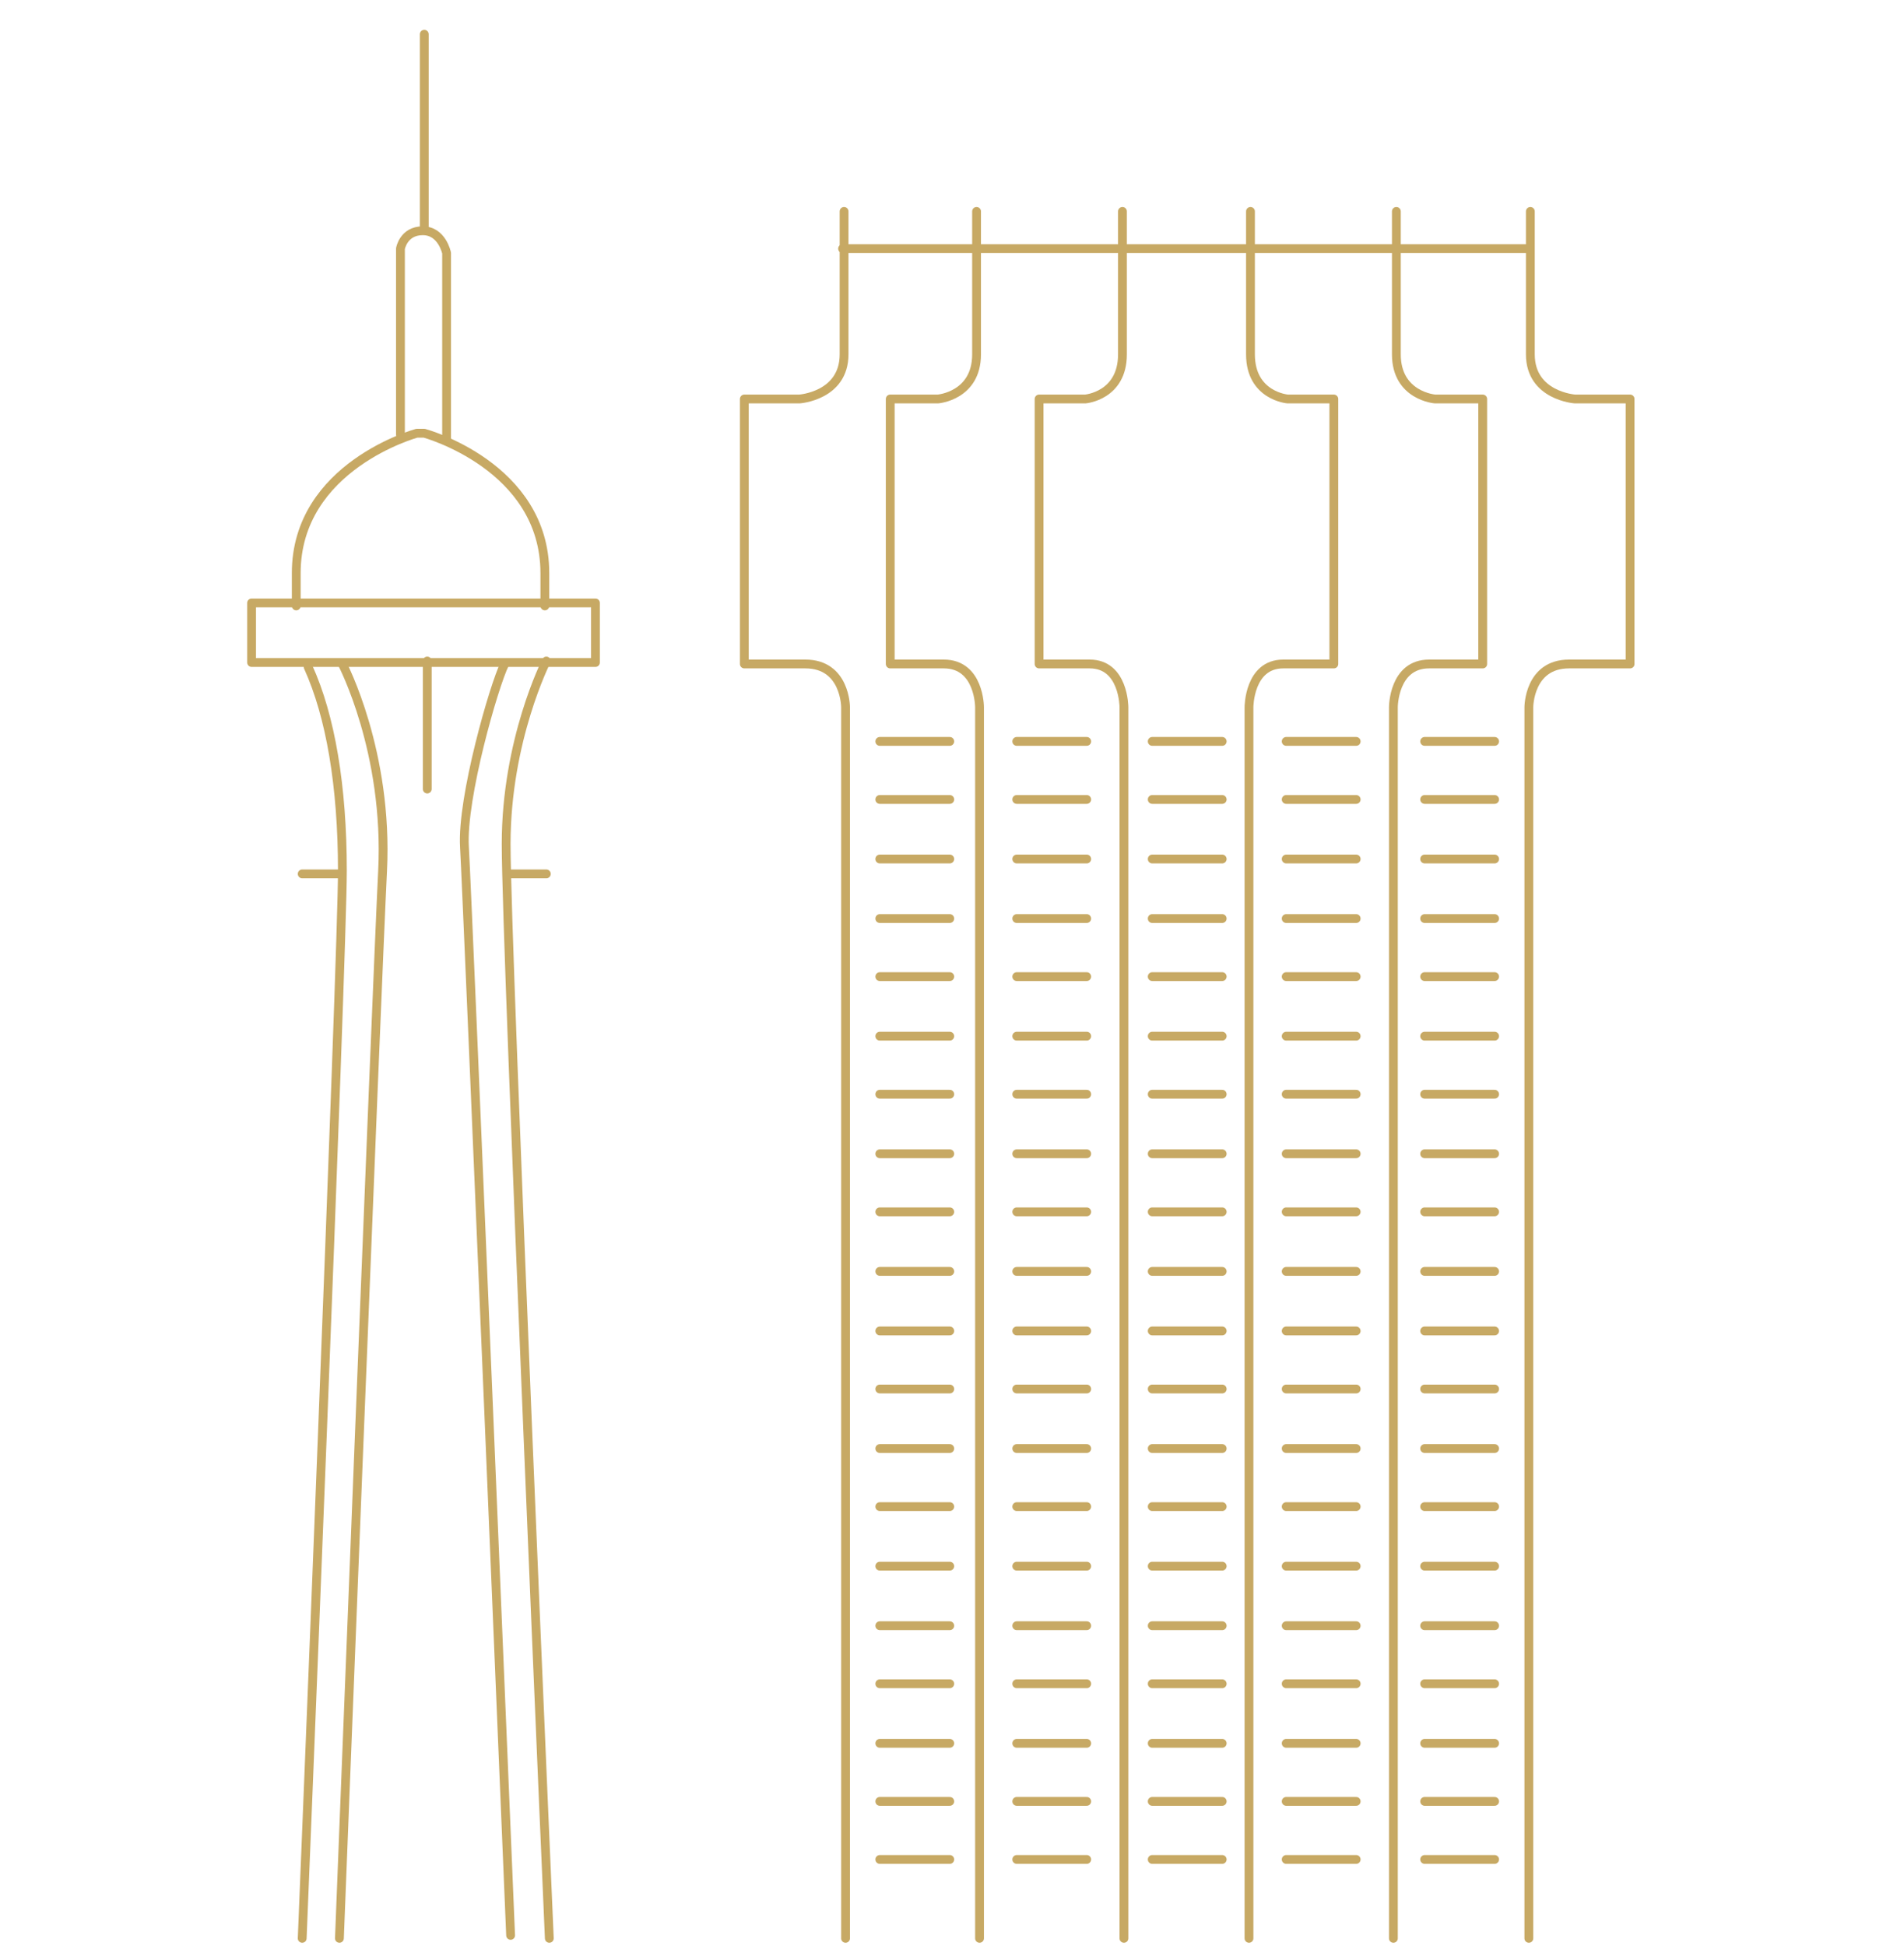 <?xml version="1.0" encoding="utf-8"?>
<!-- Generator: Adobe Illustrator 25.4.1, SVG Export Plug-In . SVG Version: 6.00 Build 0)  -->
<svg version="1.1" id="Layer_2_00000096059588409223534080000013959985358464569503_"
	 xmlns="http://www.w3.org/2000/svg" xmlns:xlink="http://www.w3.org/1999/xlink" x="0px" y="0px" viewBox="0 0 127.9 130.7"
	 style="enable-background:new 0 0 127.9 130.7;" xml:space="preserve">
<style type="text/css">
	
		.st0{clip-path:url(#SVGID_00000070103365125856755910000000558857557804311217_);fill:none;stroke:#C7A964;stroke-width:0.592;stroke-linecap:round;stroke-linejoin:round;}
	.st1{fill:none;stroke:#C7A964;stroke-width:0.592;stroke-linecap:round;stroke-linejoin:round;}
	
		.st2{clip-path:url(#SVGID_00000111151536410623600860000000411378323639822242_);fill:none;stroke:#C7A964;stroke-width:0.592;stroke-linecap:round;stroke-linejoin:round;}
	
		.st3{clip-path:url(#SVGID_00000149369043713711748290000006558493358680743054_);fill:none;stroke:#C7A964;stroke-width:0.592;stroke-linecap:round;stroke-linejoin:round;}
</style>
<g>
	<g>
		<defs>
			<rect id="SVGID_1_" x="16.4" y="1.8" width="93.7" height="128.9"/>
		</defs>
		<clipPath id="SVGID_00000111186202644300198220000007315082121039021491_">
			<use xlink:href="#SVGID_1_"  style="overflow:visible;"/>
		</clipPath>
		
			<path style="clip-path:url(#SVGID_00000111186202644300198220000007315082121039021491_);fill:none;stroke:#C7A964;stroke-width:0.592;stroke-linecap:round;stroke-linejoin:round;" d="
			M20.3,130.2c0,0,2.7-66,2.7-71.7s-0.8-10.4-2.3-13.7"/>
		
			<path style="clip-path:url(#SVGID_00000111186202644300198220000007315082121039021491_);fill:none;stroke:#C7A964;stroke-width:0.592;stroke-linecap:round;stroke-linejoin:round;" d="
			M23,44.6c0,0,3.1,5.9,2.7,13.9c-0.4,8-2.9,71.7-2.9,71.7"/>
		
			<path style="clip-path:url(#SVGID_00000111186202644300198220000007315082121039021491_);fill:none;stroke:#C7A964;stroke-width:0.592;stroke-linecap:round;stroke-linejoin:round;" d="
			M34.3,130c0,0-2.9-69.7-3.1-73.1c-0.2-3.3,2-10.9,2.7-12.3"/>
		
			<path style="clip-path:url(#SVGID_00000111186202644300198220000007315082121039021491_);fill:none;stroke:#C7A964;stroke-width:0.592;stroke-linecap:round;stroke-linejoin:round;" d="
			M36.7,44.4c0,0-2.7,5.3-2.7,12.3c0,7,2.9,73.5,2.9,73.5"/>
	</g>
	<line class="st1" x1="20.3" y1="58.7" x2="22.8" y2="58.7"/>
	<line class="st1" x1="34.1" y1="58.7" x2="36.7" y2="58.7"/>
	<g>
		<defs>
			<rect id="SVGID_00000139280757186227614660000007530972892074165180_" x="16.4" y="1.8" width="93.7" height="128.9"/>
		</defs>
		<clipPath id="SVGID_00000098916028502676360220000006940723731983498371_">
			<use xlink:href="#SVGID_00000139280757186227614660000007530972892074165180_"  style="overflow:visible;"/>
		</clipPath>
		
			<rect x="16.9" y="40.5" style="clip-path:url(#SVGID_00000098916028502676360220000006940723731983498371_);fill:none;stroke:#C7A964;stroke-width:0.592;stroke-linecap:round;stroke-linejoin:round;" width="23.1" height="4"/>
	</g>
	<g>
		<defs>
			<rect id="SVGID_00000181792815105067082260000010826992668432712073_" x="16.4" y="1.8" width="93.7" height="128.9"/>
		</defs>
		<clipPath id="SVGID_00000013915841628113478440000011700840890565555628_">
			<use xlink:href="#SVGID_00000181792815105067082260000010826992668432712073_"  style="overflow:visible;"/>
		</clipPath>
		
			<path style="clip-path:url(#SVGID_00000013915841628113478440000011700840890565555628_);fill:none;stroke:#C7A964;stroke-width:0.592;stroke-linecap:round;stroke-linejoin:round;" d="
			M19.9,40.7v-2.2c0-7.2,8.1-9.4,8.1-9.4h0.5c0,0,8.1,2.2,8.1,9.4v2.2"/>
		
			<path style="clip-path:url(#SVGID_00000013915841628113478440000011700840890565555628_);fill:none;stroke:#C7A964;stroke-width:0.592;stroke-linecap:round;stroke-linejoin:round;" d="
			M26.9,29.2V16.7c0,0,0.2-1.2,1.5-1.2c1.3,0,1.6,1.5,1.6,1.5v12.6"/>
		
			<line style="clip-path:url(#SVGID_00000013915841628113478440000011700840890565555628_);fill:none;stroke:#C7A964;stroke-width:0.592;stroke-linecap:round;stroke-linejoin:round;" x1="28.5" y1="2.3" x2="28.5" y2="15.2"/>
		
			<path style="clip-path:url(#SVGID_00000013915841628113478440000011700840890565555628_);fill:none;stroke:#C7A964;stroke-width:0.592;stroke-linecap:round;stroke-linejoin:round;" d="
			M56.8,130.2V47.5c0,0,0-2.9-2.7-2.9h-4.1V26.8h3.7c0,0,3-0.2,3-3v-9.6"/>
		
			<path style="clip-path:url(#SVGID_00000013915841628113478440000011700840890565555628_);fill:none;stroke:#C7A964;stroke-width:0.592;stroke-linecap:round;stroke-linejoin:round;" d="
			M102.7,130.2V47.5c0,0,0-2.9,2.7-2.9h4.1V26.8h-3.7c0,0-3-0.2-3-3v-9.6"/>
		
			<path style="clip-path:url(#SVGID_00000013915841628113478440000011700840890565555628_);fill:none;stroke:#C7A964;stroke-width:0.592;stroke-linecap:round;stroke-linejoin:round;" d="
			M65.8,130.2V47.5c0,0,0-2.9-2.4-2.9h-3.6V26.8h3.2c0,0,2.6-0.2,2.6-3v-9.6"/>
		
			<path style="clip-path:url(#SVGID_00000013915841628113478440000011700840890565555628_);fill:none;stroke:#C7A964;stroke-width:0.592;stroke-linecap:round;stroke-linejoin:round;" d="
			M93.6,130.2V47.5c0,0,0-2.9,2.4-2.9h3.6V26.8h-3.2c0,0-2.6-0.2-2.6-3v-9.6"/>
		
			<path style="clip-path:url(#SVGID_00000013915841628113478440000011700840890565555628_);fill:none;stroke:#C7A964;stroke-width:0.592;stroke-linecap:round;stroke-linejoin:round;" d="
			M75.5,130.2V47.5c0,0,0-2.9-2.3-2.9h-3.4V26.8h3.1c0,0,2.5-0.2,2.5-3v-9.6"/>
		
			<path style="clip-path:url(#SVGID_00000013915841628113478440000011700840890565555628_);fill:none;stroke:#C7A964;stroke-width:0.592;stroke-linecap:round;stroke-linejoin:round;" d="
			M83.9,130.2V47.5c0,0,0-2.9,2.3-2.9h3.4V26.8h-3.1c0,0-2.5-0.2-2.5-3v-9.6"/>
	</g>
	<line class="st1" x1="56.6" y1="16.7" x2="102.7" y2="16.7"/>
	<line class="st1" x1="59.1" y1="49.8" x2="63.8" y2="49.8"/>
	<line class="st1" x1="59.1" y1="53.7" x2="63.8" y2="53.7"/>
	<line class="st1" x1="59.1" y1="57.7" x2="63.8" y2="57.7"/>
	<line class="st1" x1="59.1" y1="61.7" x2="63.8" y2="61.7"/>
	<line class="st1" x1="59.1" y1="65.6" x2="63.8" y2="65.6"/>
	<line class="st1" x1="59.1" y1="69.6" x2="63.8" y2="69.6"/>
	<line class="st1" x1="59.1" y1="97.3" x2="63.8" y2="97.3"/>
	<line class="st1" x1="59.1" y1="73.5" x2="63.8" y2="73.5"/>
	<line class="st1" x1="59.1" y1="101.2" x2="63.8" y2="101.2"/>
	<line class="st1" x1="59.1" y1="77.5" x2="63.8" y2="77.5"/>
	<line class="st1" x1="59.1" y1="105.2" x2="63.8" y2="105.2"/>
	<line class="st1" x1="59.1" y1="81.4" x2="63.8" y2="81.4"/>
	<line class="st1" x1="59.1" y1="109.2" x2="63.8" y2="109.2"/>
	<line class="st1" x1="59.1" y1="85.4" x2="63.8" y2="85.4"/>
	<line class="st1" x1="59.1" y1="113.1" x2="63.8" y2="113.1"/>
	<line class="st1" x1="59.1" y1="89.4" x2="63.8" y2="89.4"/>
	<line class="st1" x1="59.1" y1="117.1" x2="63.8" y2="117.1"/>
	<line class="st1" x1="59.1" y1="93.3" x2="63.8" y2="93.3"/>
	<line class="st1" x1="59.1" y1="121" x2="63.8" y2="121"/>
	<line class="st1" x1="59.1" y1="124.9" x2="63.8" y2="124.9"/>
	<line class="st1" x1="68.3" y1="49.8" x2="73" y2="49.8"/>
	<line class="st1" x1="68.3" y1="53.7" x2="73" y2="53.7"/>
	<line class="st1" x1="68.3" y1="57.7" x2="73" y2="57.7"/>
	<line class="st1" x1="68.3" y1="61.7" x2="73" y2="61.7"/>
	<line class="st1" x1="68.3" y1="65.6" x2="73" y2="65.6"/>
	<line class="st1" x1="68.3" y1="69.6" x2="73" y2="69.6"/>
	<line class="st1" x1="68.3" y1="97.3" x2="73" y2="97.3"/>
	<line class="st1" x1="68.3" y1="73.5" x2="73" y2="73.5"/>
	<line class="st1" x1="68.3" y1="101.2" x2="73" y2="101.2"/>
	<line class="st1" x1="68.3" y1="77.5" x2="73" y2="77.5"/>
	<line class="st1" x1="68.3" y1="105.2" x2="73" y2="105.2"/>
	<line class="st1" x1="68.3" y1="81.4" x2="73" y2="81.4"/>
	<line class="st1" x1="68.3" y1="109.2" x2="73" y2="109.2"/>
	<line class="st1" x1="68.3" y1="85.4" x2="73" y2="85.4"/>
	<line class="st1" x1="68.3" y1="113.1" x2="73" y2="113.1"/>
	<line class="st1" x1="68.3" y1="89.4" x2="73" y2="89.4"/>
	<line class="st1" x1="68.3" y1="117.1" x2="73" y2="117.1"/>
	<line class="st1" x1="68.3" y1="93.3" x2="73" y2="93.3"/>
	<line class="st1" x1="68.3" y1="121" x2="73" y2="121"/>
	<line class="st1" x1="68.3" y1="124.9" x2="73" y2="124.9"/>
	<line class="st1" x1="77.4" y1="49.8" x2="82.1" y2="49.8"/>
	<line class="st1" x1="77.4" y1="53.7" x2="82.1" y2="53.7"/>
	<line class="st1" x1="77.4" y1="57.7" x2="82.1" y2="57.7"/>
	<line class="st1" x1="77.4" y1="61.7" x2="82.1" y2="61.7"/>
	<line class="st1" x1="77.4" y1="65.6" x2="82.1" y2="65.6"/>
	<line class="st1" x1="77.4" y1="69.6" x2="82.1" y2="69.6"/>
	<line class="st1" x1="77.4" y1="97.3" x2="82.1" y2="97.3"/>
	<line class="st1" x1="77.4" y1="73.5" x2="82.1" y2="73.5"/>
	<line class="st1" x1="77.4" y1="101.2" x2="82.1" y2="101.2"/>
	<line class="st1" x1="77.4" y1="77.5" x2="82.1" y2="77.5"/>
	<line class="st1" x1="77.4" y1="105.2" x2="82.1" y2="105.2"/>
	<line class="st1" x1="77.4" y1="81.4" x2="82.1" y2="81.4"/>
	<line class="st1" x1="77.4" y1="109.2" x2="82.1" y2="109.2"/>
	<line class="st1" x1="77.4" y1="85.4" x2="82.1" y2="85.4"/>
	<line class="st1" x1="77.4" y1="113.1" x2="82.1" y2="113.1"/>
	<line class="st1" x1="77.4" y1="89.4" x2="82.1" y2="89.4"/>
	<line class="st1" x1="77.4" y1="117.1" x2="82.1" y2="117.1"/>
	<line class="st1" x1="77.4" y1="93.3" x2="82.1" y2="93.3"/>
	<line class="st1" x1="77.4" y1="121" x2="82.1" y2="121"/>
	<line class="st1" x1="77.4" y1="124.9" x2="82.1" y2="124.9"/>
	<line class="st1" x1="86.4" y1="49.8" x2="91.1" y2="49.8"/>
	<line class="st1" x1="86.4" y1="53.7" x2="91.1" y2="53.7"/>
	<line class="st1" x1="86.4" y1="57.7" x2="91.1" y2="57.7"/>
	<line class="st1" x1="86.4" y1="61.7" x2="91.1" y2="61.7"/>
	<line class="st1" x1="86.4" y1="65.6" x2="91.1" y2="65.6"/>
	<line class="st1" x1="86.4" y1="69.6" x2="91.1" y2="69.6"/>
	<line class="st1" x1="86.4" y1="97.3" x2="91.1" y2="97.3"/>
	<line class="st1" x1="86.4" y1="73.5" x2="91.1" y2="73.5"/>
	<line class="st1" x1="86.4" y1="101.2" x2="91.1" y2="101.2"/>
	<line class="st1" x1="86.4" y1="77.5" x2="91.1" y2="77.5"/>
	<line class="st1" x1="86.4" y1="105.2" x2="91.1" y2="105.2"/>
	<line class="st1" x1="86.4" y1="81.4" x2="91.1" y2="81.4"/>
	<line class="st1" x1="86.4" y1="109.2" x2="91.1" y2="109.2"/>
	<line class="st1" x1="86.4" y1="85.4" x2="91.1" y2="85.4"/>
	<line class="st1" x1="86.4" y1="113.1" x2="91.1" y2="113.1"/>
	<line class="st1" x1="86.4" y1="89.4" x2="91.1" y2="89.4"/>
	<line class="st1" x1="86.4" y1="117.1" x2="91.1" y2="117.1"/>
	<line class="st1" x1="86.4" y1="93.3" x2="91.1" y2="93.3"/>
	<line class="st1" x1="86.4" y1="121" x2="91.1" y2="121"/>
	<line class="st1" x1="86.4" y1="124.9" x2="91.1" y2="124.9"/>
	<line class="st1" x1="95.7" y1="49.8" x2="100.4" y2="49.8"/>
	<line class="st1" x1="95.7" y1="53.7" x2="100.4" y2="53.7"/>
	<line class="st1" x1="95.7" y1="57.7" x2="100.4" y2="57.7"/>
	<line class="st1" x1="95.7" y1="61.7" x2="100.4" y2="61.7"/>
	<line class="st1" x1="95.7" y1="65.6" x2="100.4" y2="65.6"/>
	<line class="st1" x1="95.7" y1="69.6" x2="100.4" y2="69.6"/>
	<line class="st1" x1="95.7" y1="97.3" x2="100.4" y2="97.3"/>
	<line class="st1" x1="95.7" y1="73.5" x2="100.4" y2="73.5"/>
	<line class="st1" x1="95.7" y1="101.2" x2="100.4" y2="101.2"/>
	<line class="st1" x1="95.7" y1="77.5" x2="100.4" y2="77.5"/>
	<line class="st1" x1="95.7" y1="105.2" x2="100.4" y2="105.2"/>
	<line class="st1" x1="95.7" y1="81.4" x2="100.4" y2="81.4"/>
	<line class="st1" x1="95.7" y1="109.2" x2="100.4" y2="109.2"/>
	<line class="st1" x1="95.7" y1="85.4" x2="100.4" y2="85.4"/>
	<line class="st1" x1="95.7" y1="113.1" x2="100.4" y2="113.1"/>
	<line class="st1" x1="95.7" y1="89.4" x2="100.4" y2="89.4"/>
	<line class="st1" x1="95.7" y1="117.1" x2="100.4" y2="117.1"/>
	<line class="st1" x1="95.7" y1="93.3" x2="100.4" y2="93.3"/>
	<line class="st1" x1="95.7" y1="121" x2="100.4" y2="121"/>
	<line class="st1" x1="95.7" y1="124.9" x2="100.4" y2="124.9"/>
	<line class="st1" x1="28.7" y1="44.4" x2="28.7" y2="53"/>
</g>
</svg>
